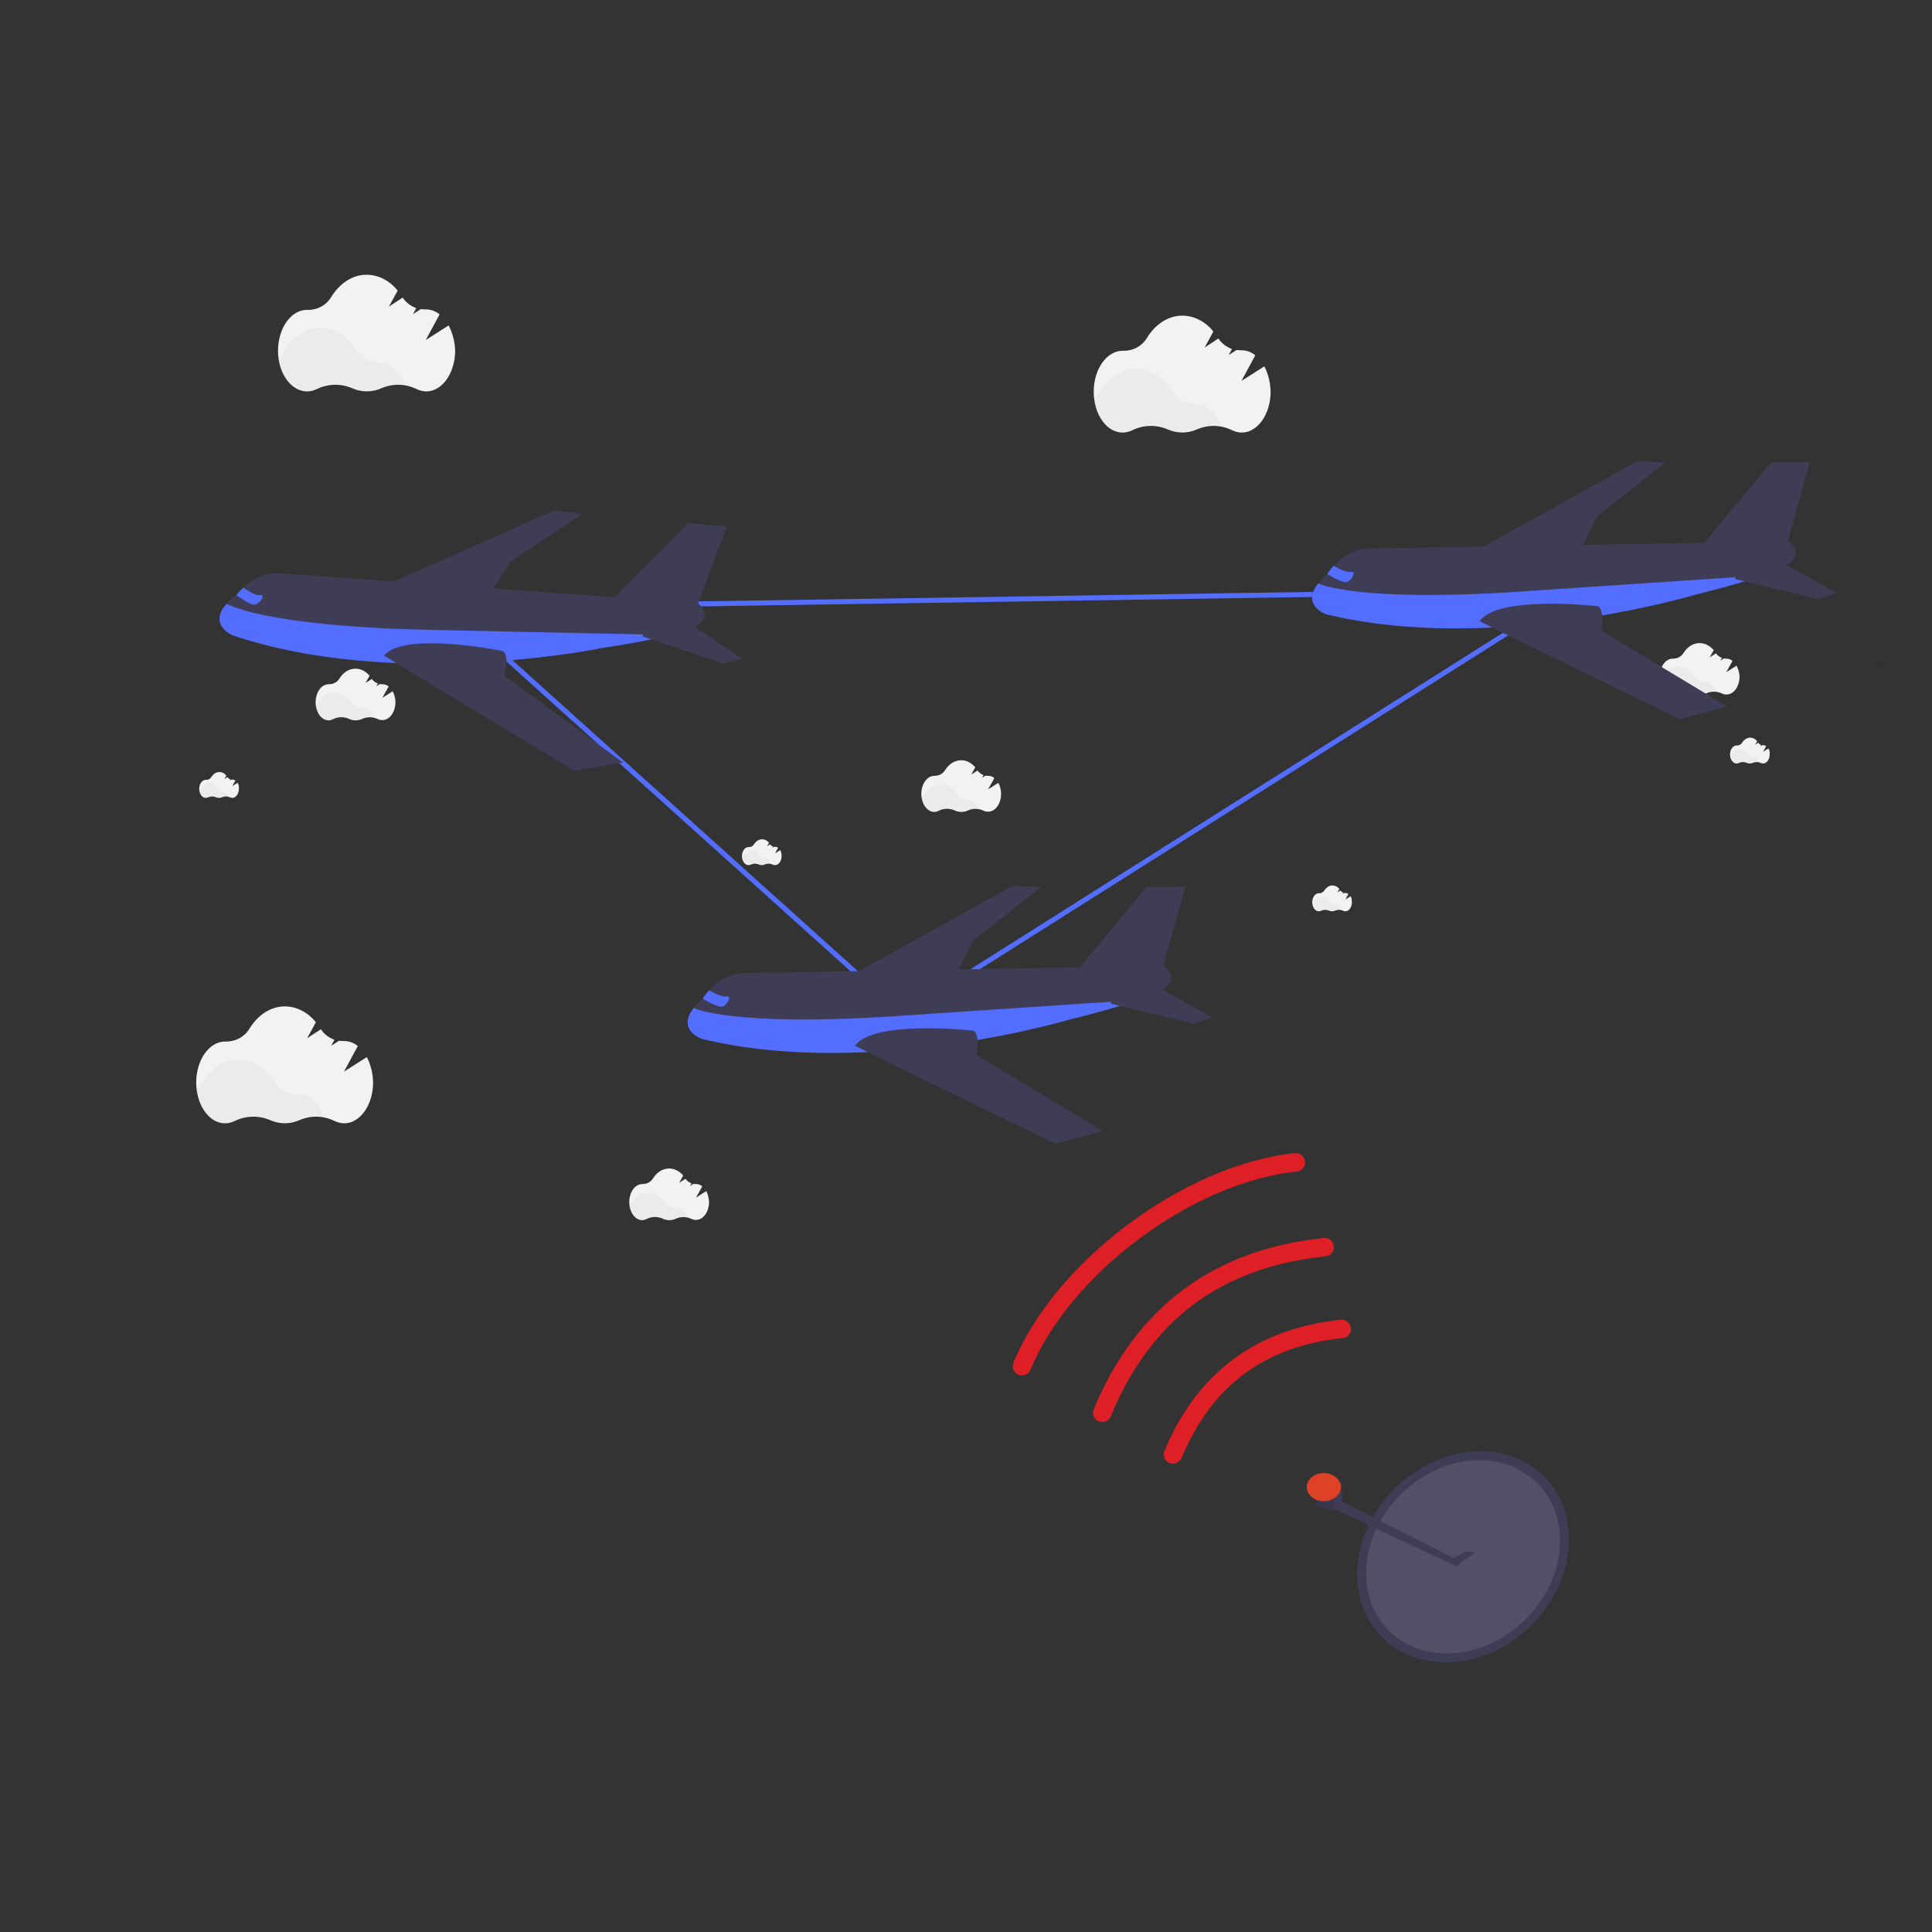 <?xml version="1.0" encoding="utf-8"?>
<!-- Generator: Adobe Illustrator 25.3.1, SVG Export Plug-In . SVG Version: 6.00 Build 0)  -->
<svg version="1.1" id="d8951433-2714-4e95-856e-ed301a2a6756"
	 xmlns="http://www.w3.org/2000/svg" xmlns:xlink="http://www.w3.org/1999/xlink" x="0px" y="0px" viewBox="0 0 770 770.1"
	 style="enable-background:new 0 0 770 770.1;" xml:space="preserve">
<rect x="0" y="0" width="770" height="770.1" fill="#333333" stroke="none"/>
<style type="text/css">
	.st0{opacity:0.1;enable-background:new    ;}
	.st1{fill:#F2F2F2;}
	.st2{opacity:3.000000e-02;enable-background:new    ;}
	.st3{fill:none;stroke:#536DFE;stroke-width:2;stroke-miterlimit:10;}
	.st4{fill:#DE1F26;}
	.st5{fill:#3F3D56;}
	.st6{fill:#536DFE;}
	.st7{opacity:0.1;fill:#FFFFFF;enable-background:new    ;}
	.st8{fill:#DD4126;}
</style>
<path class="st0" d="M751.6,264.8l-3.5,1.2l-0.2-1.7C748,264.3,747.8,265.2,751.6,264.8z"/>
<path class="st1" d="M503.9,146l-9.1,5.8l5.5-10.2c-1.6-1.3-3.5-2-5.5-2h-0.1c-0.6,0-1.3,0-1.9-0.1l-3.1,2l1.3-2.4
	c-2.2-0.8-4.1-2.2-5.4-4.2l-5.5,3.6l3.5-6.4c-3.2-3.9-7.6-6.3-12.4-6.3c-5.7,0-10.8,3.5-14.1,8.9c-2,3.3-5.6,5.2-9.4,5.1h-0.3
	c-6.3,0-11.5,7.3-11.5,16.3s5.1,16.3,11.5,16.3c1.4,0,2.8-0.4,4-1c4.4-2.1,9.4-2.2,13.9-0.3c3.8,1.7,8,1.7,11.8,0
	c4.4-1.9,9.4-1.8,13.8,0.3c1.2,0.6,2.6,1,4,1c6.3,0,11.5-7.3,11.5-16.3C506.3,152.5,505.5,149.1,503.9,146z"/>
<path class="st2" d="M486.7,169.8c-3.3-0.6-6.7-0.3-9.8,1.1c-3.8,1.7-8,1.7-11.8,0c-4.4-2-9.5-1.9-13.9,0.3c-1.2,0.7-2.6,1-4,1
	c-5.6,0-10.3-5.8-11.3-13.3c1.1-0.8,2.1-1.9,2.8-3.1c3.3-5.4,8.4-8.8,14.1-8.8s10.8,3.4,14.1,8.7c2,3.3,5.6,5.3,9.4,5.2h0.1
	C481,160.9,484.8,164.5,486.7,169.8z"/>
<path class="st1" d="M178.8,129.7l-9.1,5.8l5.5-10.2c-1.6-1.3-3.5-2-5.5-2h-0.1c-0.6,0-1.3,0-1.9-0.1l-3.1,2l1.3-2.4
	c-2.2-0.8-4.1-2.2-5.4-4.2l-5.5,3.6l3.5-6.4c-3.2-3.9-7.6-6.3-12.4-6.3c-5.7,0-10.8,3.5-14.1,8.9c-2,3.3-5.6,5.2-9.4,5.1h-0.3
	c-6.3,0-11.5,7.3-11.5,16.3S116,156,122.4,156c1.4,0,2.8-0.4,4-1c4.4-2.1,9.4-2.2,13.9-0.3c3.8,1.7,8,1.7,11.8,0
	c4.4-1.9,9.4-1.8,13.8,0.3c1.2,0.6,2.6,1,4,1c6.3,0,11.5-7.3,11.5-16.3C181.3,136.2,180.4,132.8,178.8,129.7z"/>
<path class="st2" d="M161.7,153.5c-3.3-0.6-6.7-0.3-9.8,1.1c-3.8,1.7-8,1.7-11.8,0c-4.4-2-9.5-1.9-13.9,0.3c-1.2,0.7-2.6,1-4,1
	c-5.6,0-10.3-5.8-11.3-13.3c1.1-0.8,2.1-1.9,2.8-3.1c3.3-5.4,8.4-8.8,14.1-8.8s10.8,3.4,14.1,8.7c2,3.3,5.6,5.3,9.4,5.2h0.1
	C155.9,144.6,159.8,148.2,161.7,153.5z"/>
<polygon class="st3" points="179.5,242.2 359.8,404.5 627.6,235.3 "/>
<path class="st3" d="M663.1,287"/>
<path class="st4" d="M530.2,500c-0.5,0.4-1.1,0.6-1.8,0.7c-41.6,4.3-69.7,25.1-85.7,63.8c-0.8,1.9-2.9,2.7-4.8,2
	c-1.9-0.8-2.7-2.9-2-4.8c16.9-40.8,47.8-63.7,91.7-68.3c2-0.2,3.8,1.3,4,3.3C531.8,498,531.2,499.2,530.2,500L530.2,500z"/>
<path class="st4" d="M537,532.6c-0.5,0.4-1.1,0.6-1.8,0.7c-31.2,3.2-52.2,18.9-64.3,47.8c-0.8,1.9-2.9,2.7-4.8,2
	c-1.9-0.8-2.7-2.9-2-4.8c13-31.2,36.6-48.8,70.3-52.3c2-0.2,3.8,1.3,4,3.3C538.6,530.6,538.1,531.8,537,532.6L537,532.6z"/>
<path class="st4" d="M518.7,466.2c-0.5,0.4-1.1,0.6-1.8,0.7c-41.6,4.3-90.2,40.5-106.2,79c-0.8,1.9-2.9,2.7-4.8,2
	c-1.9-0.8-2.7-2.9-2-4.8l0,0c16.9-40.7,68.3-79,112.2-83.5c2-0.2,3.8,1.3,4,3.3C520.3,464.2,519.7,465.4,518.7,466.2L518.7,466.2z"
	/>
<path class="st1" d="M156.5,275.5l-4.1,2.6l2.5-4.5c-0.7-0.6-1.6-0.9-2.5-0.9h-0.1c-0.3,0-0.6,0-0.9-0.1l-1.4,0.9l0.6-1.1
	c-1-0.3-1.8-1-2.4-1.8l-2.5,1.6l1.6-2.9c-1.5-1.7-3.4-2.8-5.6-2.8c-2.6,0-4.9,1.5-6.4,3.9c-0.9,1.5-2.5,2.3-4.2,2.3H131
	c-2.9,0-5.2,3.2-5.2,7.2s2.3,7.2,5.2,7.2c0.6,0,1.2-0.2,1.8-0.5c2-1,4.3-1,6.3-0.1c1.7,0.8,3.6,0.8,5.3,0c2-0.9,4.3-0.8,6.2,0.1
	c0.6,0.3,1.2,0.4,1.8,0.4c2.9,0,5.2-3.2,5.2-7.2C157.6,278.3,157.2,276.8,156.5,275.5z"/>
<path class="st2" d="M148.7,286c-1.5-0.3-3-0.1-4.4,0.5c-1.7,0.8-3.6,0.8-5.3,0c-2-0.9-4.3-0.8-6.3,0.1c-0.6,0.3-1.2,0.4-1.8,0.5
	c-2.5,0-4.7-2.5-5.1-5.9c0.5-0.4,0.9-0.8,1.3-1.4c1.5-2.4,3.8-3.9,6.4-3.9s4.9,1.5,6.4,3.9c0.9,1.5,2.5,2.3,4.2,2.3h0.1
	C146.1,282,147.9,283.7,148.7,286z"/>
<path class="st1" d="M692.1,265.3l-4.1,2.6l2.5-4.5c-0.7-0.6-1.6-0.9-2.5-0.9l0,0c-0.3,0-0.6,0-0.9-0.1l-1.4,0.9l0.6-1.1
	c-1-0.3-1.8-1-2.4-1.8l-2.5,1.6l1.6-2.9c-1.5-1.7-3.4-2.8-5.6-2.8c-2.6,0-4.9,1.5-6.4,3.9c-0.9,1.5-2.5,2.3-4.2,2.3h-0.1
	c-2.9,0-5.2,3.2-5.2,7.2s2.3,7.2,5.2,7.2c0.6,0,1.2-0.2,1.8-0.5c2-1,4.3-1,6.3-0.1c1.7,0.8,3.6,0.8,5.3,0c2-0.9,4.3-0.8,6.2,0.1
	c0.6,0.3,1.2,0.4,1.8,0.4c2.9,0,5.2-3.2,5.2-7.2C693.2,268.1,692.8,266.6,692.1,265.3z"/>
<path class="st2" d="M684.4,275.8c-1.5-0.3-3-0.1-4.4,0.5c-1.7,0.8-3.6,0.8-5.3,0c-2-0.9-4.3-0.8-6.3,0.1c-0.6,0.3-1.2,0.4-1.8,0.5
	c-2.5,0-4.7-2.5-5.1-5.9c0.5-0.4,0.9-0.8,1.3-1.4c1.5-2.4,3.8-3.9,6.4-3.9c2.6,0,4.9,1.5,6.4,3.9c0.9,1.5,2.5,2.3,4.2,2.3h0.1
	C681.8,271.8,683.5,273.5,684.4,275.8z"/>
<path class="st1" d="M281.5,474.7l-4.1,2.6l2.5-4.5c-0.7-0.6-1.6-0.9-2.5-0.9h-0.1c-0.3,0-0.6,0-0.9-0.1l-1.4,0.9l0.6-1.1
	c-1-0.3-1.8-1-2.4-1.8l-2.5,1.6l1.6-2.9c-1.5-1.7-3.4-2.8-5.6-2.8c-2.6,0-4.9,1.5-6.4,3.9c-0.9,1.5-2.5,2.3-4.2,2.3H256
	c-2.9,0-5.2,3.2-5.2,7.2s2.3,7.2,5.2,7.2c0.6,0,1.2-0.2,1.8-0.5c2-1,4.3-1,6.3-0.1c1.7,0.8,3.6,0.8,5.3,0c2-0.9,4.3-0.8,6.2,0.1
	c0.6,0.3,1.2,0.4,1.8,0.4c2.9,0,5.2-3.2,5.2-7.2C282.5,477.6,282.2,476.1,281.5,474.7z"/>
<path class="st2" d="M273.7,485.3c-1.5-0.3-3-0.1-4.4,0.5c-1.7,0.8-3.6,0.8-5.3,0c-2-0.9-4.3-0.8-6.3,0.1c-0.6,0.3-1.2,0.4-1.8,0.5
	c-2.5,0-4.7-2.5-5.1-5.9c0.5-0.4,0.9-0.8,1.3-1.4c1.5-2.4,3.8-3.9,6.4-3.9c2.6,0,4.9,1.5,6.4,3.9c0.9,1.5,2.5,2.3,4.2,2.3h0.1
	C271.1,481.3,272.9,482.9,273.7,485.3z"/>
<path class="st1" d="M311,338.8l-2.1,1.3l1.2-2.2c-0.4-0.3-0.8-0.4-1.2-0.4l0,0c-0.1,0-0.3,0-0.4,0l-0.7,0.4l0.3-0.5
	c-0.5-0.2-0.9-0.5-1.2-0.9l-1.2,0.8l0.8-1.4c-0.7-0.9-1.7-1.4-2.8-1.4c-1.3,0-2.4,0.8-3.2,2c-0.4,0.7-1.3,1.2-2.1,1.1h-0.1
	c-1.4,0-2.6,1.6-2.6,3.6s1.2,3.6,2.6,3.6c0.3,0,0.6-0.1,0.9-0.2c1-0.5,2.1-0.5,3.1-0.1c0.8,0.4,1.8,0.4,2.6,0c1-0.4,2.1-0.4,3.1,0.1
	c0.3,0.1,0.6,0.2,0.9,0.2c1.4,0,2.6-1.6,2.6-3.6C311.5,340.2,311.3,339.5,311,338.8z"/>
<path class="st2" d="M307.1,344.1c-0.7-0.1-1.5-0.1-2.2,0.2c-0.4,0.2-0.9,0.3-1.3,0.3c-0.5,0-0.9-0.1-1.3-0.3
	c-1-0.4-2.1-0.4-3.1,0.1c-0.3,0.1-0.6,0.2-0.9,0.2c-1.3,0-2.3-1.3-2.5-2.9c0.3-0.2,0.5-0.4,0.6-0.7c0.7-1.2,1.9-2,3.2-2
	c1.3,0,2.4,0.8,3.2,1.9c0.5,0.7,1.3,1.2,2.1,1.2l0,0C305.8,342.1,306.7,342.9,307.1,344.1z"/>
<path class="st1" d="M704.8,298.3l-2.1,1.3l1.2-2.2c-0.4-0.3-0.8-0.4-1.2-0.4l0,0c-0.1,0-0.3,0-0.4,0l-0.7,0.4l0.3-0.5
	c-0.5-0.2-0.9-0.5-1.2-0.9l-1.2,0.8l0.8-1.4c-0.7-0.9-1.7-1.4-2.8-1.4c-1.3,0-2.4,0.8-3.2,2c-0.4,0.7-1.3,1.2-2.1,1.1h-0.1
	c-1.4,0-2.6,1.6-2.6,3.6s1.2,3.6,2.6,3.6c0.3,0,0.6-0.1,0.9-0.2c1-0.5,2.1-0.5,3.1-0.1c0.8,0.4,1.8,0.4,2.6,0c1-0.4,2.1-0.4,3.1,0.1
	c0.3,0.1,0.6,0.2,0.9,0.2c1.4,0,2.6-1.6,2.6-3.6C705.4,299.8,705.2,299,704.8,298.3z"/>
<path class="st2" d="M701,303.6c-0.7-0.1-1.5-0.1-2.2,0.2c-0.4,0.2-0.9,0.3-1.3,0.3c-0.5,0-0.9-0.1-1.3-0.3c-1-0.4-2.1-0.4-3.1,0.1
	c-0.3,0.1-0.6,0.2-0.9,0.2c-1.3,0-2.3-1.3-2.5-2.9c0.3-0.2,0.5-0.4,0.6-0.7c0.7-1.2,1.9-2,3.2-2s2.4,0.8,3.2,1.9
	c0.5,0.7,1.3,1.2,2.1,1.2l0,0C699.7,301.6,700.5,302.4,701,303.6z"/>
<path class="st1" d="M94.7,312l-2.1,1.3l1.2-2.2c-0.4-0.3-0.8-0.4-1.2-0.4l0,0c-0.1,0-0.3,0-0.4,0l-0.7,0.4l0.3-0.5
	c-0.5-0.2-0.9-0.5-1.2-0.9l-1.2,0.8l0.8-1.4c-0.7-0.9-1.7-1.4-2.8-1.4c-1.3,0-2.4,0.8-3.2,2c-0.4,0.7-1.3,1.2-2.1,1.1H82
	c-1.4,0-2.6,1.6-2.6,3.6s1.2,3.6,2.6,3.6c0.3,0,0.6-0.1,0.9-0.2c1-0.5,2.1-0.5,3.1-0.1c0.8,0.4,1.8,0.4,2.6,0c1-0.4,2.1-0.4,3.1,0.1
	c0.3,0.1,0.6,0.2,0.9,0.2c1.4,0,2.6-1.6,2.6-3.6C95.3,313.4,95.1,312.7,94.7,312z"/>
<path class="st2" d="M90.9,317.2c-0.7-0.1-1.5-0.1-2.2,0.2c-0.4,0.2-0.9,0.3-1.3,0.3c-0.5,0-0.9-0.1-1.3-0.3c-1-0.4-2.1-0.4-3.1,0.1
	c-0.3,0.1-0.6,0.2-0.9,0.2c-1.3,0-2.3-1.3-2.5-2.9c0.3-0.2,0.5-0.4,0.6-0.7c0.7-1.2,1.9-2,3.2-2s2.4,0.8,3.2,1.9
	c0.5,0.7,1.3,1.2,2.1,1.2l0,0C89.6,315.3,90.4,316.1,90.9,317.2z"/>
<path class="st1" d="M397.9,312l-4.1,2.6l2.5-4.5c-0.7-0.6-1.6-0.9-2.5-0.9h-0.1c-0.3,0-0.6,0-0.9-0.1l-1.4,0.9l0.6-1.1
	c-1-0.3-1.8-1-2.4-1.8l-2.5,1.6l1.6-2.9c-1.5-1.7-3.4-2.8-5.6-2.8c-2.6,0-4.9,1.5-6.4,3.9c-0.9,1.5-2.5,2.3-4.2,2.3h-0.1
	c-2.9,0-5.2,3.2-5.2,7.2s2.3,7.2,5.2,7.2c0.6,0,1.2-0.2,1.8-0.5c2-1,4.3-1,6.3-0.1c1.7,0.8,3.6,0.8,5.3,0c2-0.9,4.3-0.8,6.2,0.1
	c0.6,0.3,1.2,0.4,1.8,0.4c2.9,0,5.2-3.2,5.2-7.2C399,314.9,398.6,313.4,397.9,312z"/>
<path class="st2" d="M390.1,322.6c-1.5-0.3-3-0.1-4.4,0.5c-1.7,0.8-3.6,0.8-5.3,0c-2-0.9-4.3-0.8-6.3,0.1c-0.6,0.3-1.2,0.4-1.8,0.5
	c-2.5,0-4.7-2.5-5.1-5.9c0.5-0.4,0.9-0.8,1.3-1.4c1.5-2.4,3.8-3.9,6.4-3.9s4.9,1.5,6.4,3.9c0.9,1.5,2.5,2.3,4.2,2.3h0.1
	C387.5,318.6,389.3,320.2,390.1,322.6z"/>
<path class="st1" d="M538.3,357.2l-2.1,1.3l1.2-2.2c-0.4-0.3-0.8-0.4-1.2-0.4l0,0c-0.1,0-0.3,0-0.4,0l-0.7,0.4l0.3-0.5
	c-0.5-0.2-0.9-0.5-1.2-0.9l-1.2,0.8l0.8-1.4c-0.7-0.9-1.7-1.4-2.8-1.4c-1.3,0-2.4,0.8-3.2,2c-0.4,0.7-1.3,1.2-2.1,1.1h-0.1
	c-1.4,0-2.6,1.6-2.6,3.6s1.2,3.6,2.6,3.6c0.3,0,0.6-0.1,0.9-0.2c1-0.5,2.1-0.5,3.1-0.1c0.8,0.4,1.8,0.4,2.6,0c1-0.4,2.1-0.4,3.1,0.1
	c0.3,0.1,0.6,0.2,0.9,0.2c1.4,0,2.6-1.6,2.6-3.6C538.8,358.7,538.7,357.9,538.3,357.2z"/>
<path class="st2" d="M534.4,362.5c-0.7-0.1-1.5-0.1-2.2,0.2c-0.4,0.2-0.9,0.3-1.3,0.3c-0.5,0-0.9-0.1-1.3-0.3
	c-1-0.4-2.1-0.4-3.1,0.1c-0.3,0.1-0.6,0.2-0.9,0.2c-1.3,0-2.3-1.3-2.5-2.9c0.3-0.2,0.5-0.4,0.6-0.7c0.7-1.2,1.9-2,3.2-2
	s2.4,0.8,3.2,1.9c0.5,0.7,1.2,1.2,2.1,1.2l0,0C533.1,360.5,534,361.3,534.4,362.5z"/>
<path class="st1" d="M146.2,421.3l-9.1,5.8l5.5-10.2c-1.6-1.3-3.5-2-5.5-2H137c-0.6,0-1.3,0-1.9-0.1l-3.1,2l1.3-2.4
	c-2.2-0.8-4.1-2.2-5.4-4.2l-5.5,3.6l3.5-6.4c-3.2-3.9-7.6-6.3-12.4-6.3c-5.7,0-10.8,3.5-14.1,8.9c-2,3.3-5.6,5.2-9.4,5.1h-0.3
	c-6.3,0-11.5,7.3-11.5,16.3s5.1,16.3,11.5,16.3c1.4,0,2.8-0.4,4-1c4.4-2.1,9.4-2.2,13.9-0.3c3.8,1.7,8,1.7,11.8,0
	c4.4-1.9,9.4-1.8,13.8,0.3c1.2,0.6,2.6,1,4,1c6.3,0,11.5-7.3,11.5-16.3C148.6,427.8,147.8,424.4,146.2,421.3z"/>
<path class="st2" d="M129,445.1c-3.3-0.6-6.7-0.3-9.8,1.1c-3.8,1.7-8,1.7-11.8,0c-4.4-2-9.5-1.9-13.9,0.3c-1.2,0.7-2.6,1-4,1
	c-5.6,0-10.3-5.8-11.3-13.3c1.1-0.8,2.1-1.9,2.8-3.1c3.3-5.4,8.4-8.8,14.1-8.8s10.8,3.4,14.1,8.7c2,3.3,5.6,5.3,9.4,5.2h0.1
	C123.3,436.1,127.1,439.8,129,445.1z"/>
<path class="st5" d="M712.4,225.1c-1.9,1.3-5.5,2.8-9.6,4.2c-11.3,3.9-27.1,7.7-27.1,7.7s-80.2,24.1-147.2,7.8c0,0-10-3.5-3.1-12.3
	c1.1-1.3,2.2-2.5,3.5-3.6l0.1-0.1c0.7-1.2,1.6-2.3,2.5-3.3c2.7-3,7.5-6.8,14.3-6.9l166.8-2.8C712.6,215.8,719.6,220.3,712.4,225.1z"
	/>
<path class="st5" d="M677.7,218.2l28.2-33.9l15.4-0.1l-8.8,31.6C712.6,215.8,679,222.9,677.7,218.2z"/>
<polygon class="st5" points="589.6,218.8 652.4,183.9 663.7,184.3 636.5,205.9 629.5,219.8 "/>
<path class="st6" d="M702.8,229.3c-11.3,3.9-27.1,7.7-27.1,7.7s-80.2,24.1-147.2,7.8c0,0-10-3.5-3.1-12.3l0.1,0.1
	c0,0,15.3,7.5,80.1,3.2L702.8,229.3z"/>
<path class="st5" d="M691.9,230.9l32.8,7.9l7.3-2.5l-21-11.7C711,224.6,688.3,223.7,691.9,230.9z"/>
<path class="st6" d="M536.7,232c-1.4,0.3-5.3-1.7-7.7-3.2c0.7-1.2,1.6-2.3,2.5-3.3c1.9,1.1,5.3,2.8,6.9,2.4
	C540.8,227.4,538.8,231.5,536.7,232z"/>
<path class="st5" d="M688.4,281.6l-19,5l-62.5-30.5l-11.6-5.7l-5.6-2.8c7.4-10.6,47.2-6,47.2-6c0.9,0.5,1.3,1.6,1.5,2.9
	c0.4,2.4,0,5.3-0.2,6.4c0,0.3-0.1,0.4-0.1,0.4L688.4,281.6z"/>
<path class="st5" d="M277.2,249.7c-2,1.1-5.7,2.3-9.9,3.3c-11.6,2.9-27.6,5.2-27.6,5.2s-82,17-147.3-5.2c0,0-9.6-4.4-2-12.5
	c1.2-1.2,2.4-2.3,3.8-3.3l0.1-0.1c0.8-1.1,1.8-2.1,2.8-3c3-2.7,8.1-6.1,14.8-5.6l166.4,11.9C278.2,240.5,284.8,245.6,277.2,249.7z"
	/>
<path class="st5" d="M243.2,239.8l31.1-31.3l15.4,1.3l-11.5,30.7C278.2,240.5,244.2,244.6,243.2,239.8z"/>
<polygon class="st5" points="155.4,232.5 221,203.4 232.3,204.8 203.3,223.9 195.1,237.1 "/>
<path class="st6" d="M267.3,253.1c-11.6,2.9-27.6,5.2-27.6,5.2s-82,17-147.3-5.2c0,0-9.6-4.4-2-12.5v0.1c0,0,14.5,8.8,79.5,10.3
	L267.3,253.1z"/>
<path class="st5" d="M256.3,253.7l32,10.7l7.5-1.8l-19.9-13.5C275.9,249.1,253.3,246.2,256.3,253.7z"/>
<path class="st6" d="M101.5,241c-1.4,0.2-5.1-2.2-7.3-3.8c0.8-1.1,1.8-2.1,2.8-3c1.8,1.3,5,3.3,6.7,3
	C106,236.8,103.7,240.7,101.5,241z"/>
<path class="st5" d="M248.3,303.9l-19.4,3.3l-59.5-36l-11-6.7l-5.4-3.2c8.3-9.9,47.5-1.8,47.5-1.8c0.8,0.6,1.2,1.7,1.3,3
	c0.2,2.4-0.5,5.3-0.7,6.4c-0.1,0.3-0.1,0.4-0.1,0.4L248.3,303.9z"/>
<path class="st5" d="M463.5,394.3c-1.9,1.3-5.5,2.8-9.6,4.2c-11.3,3.9-27.1,7.7-27.1,7.7s-80.2,24.1-147.2,7.8c0,0-10-3.5-3.1-12.3
	c1.1-1.3,2.2-2.5,3.5-3.6l0.1-0.1c0.7-1.2,1.6-2.3,2.5-3.3c2.7-3,7.5-6.8,14.3-6.9l166.8-2.8C463.7,385,470.7,389.5,463.5,394.3z"/>
<path class="st5" d="M428.8,387.4l28.2-33.9l15.4-0.1l-8.8,31.6C463.7,385,430.1,392.1,428.8,387.4z"/>
<polygon class="st5" points="340.7,388 403.5,353.1 414.8,353.5 387.6,375.1 380.6,389 "/>
<path class="st6" d="M453.9,398.5c-11.3,3.9-27.1,7.7-27.1,7.7s-80.2,24.1-147.2,7.8c0,0-10-3.5-3.1-12.3l0.1,0.1
	c0,0,15.3,7.5,80.1,3.2L453.9,398.5z"/>
<path class="st5" d="M443,400.1l32.8,7.9l7.3-2.5l-21-11.7C462.1,393.8,439.4,392.9,443,400.1z"/>
<path class="st6" d="M287.8,401.2c-1.4,0.3-5.3-1.7-7.7-3.2c0.7-1.2,1.6-2.3,2.5-3.3c1.9,1.1,5.3,2.8,6.9,2.4
	C291.9,396.6,289.9,400.7,287.8,401.2z"/>
<path class="st5" d="M439.5,450.8l-19,5L358,425.3l-11.6-5.7l-5.6-2.8c7.4-10.6,47.2-6,47.2-6c0.9,0.5,1.3,1.6,1.5,2.9
	c0.4,2.4,0,5.3-0.2,6.4c0,0.3-0.1,0.4-0.1,0.4L439.5,450.8z"/>
<ellipse transform="matrix(0.714 -0.7 0.7 0.714 -267.432 585.9)" class="st5" cx="583.2" cy="620.2" rx="45.5" ry="38.5"/>
<ellipse transform="matrix(0.714 -0.7 0.7 0.714 -267.43 585.899)" class="st7" cx="583.2" cy="620.2" rx="41.7" ry="35.2"/>
<polygon class="st5" points="532.1,597 579.4,621 583.9,618.4 587.8,618.7 580.3,624.2 532.1,601.5 "/>
<path class="st5" d="M535.1,601.6l-3,0.4l0,0l-7-1.4l-2.1-10.4l1.3-0.4l3.3-1.1c5.8,0,7,2.5,7,2.5L535.1,601.6z"/>
<path class="st0" d="M532.1,602L532.1,602l-7-1.4l-2.1-10.4l1.3-0.4c2.7,0.3,5.8,0.8,6.9,2L532.1,602z"/>
<ellipse class="st8" cx="527.6" cy="592.7" rx="6.8" ry="5.6"/>
</svg>
